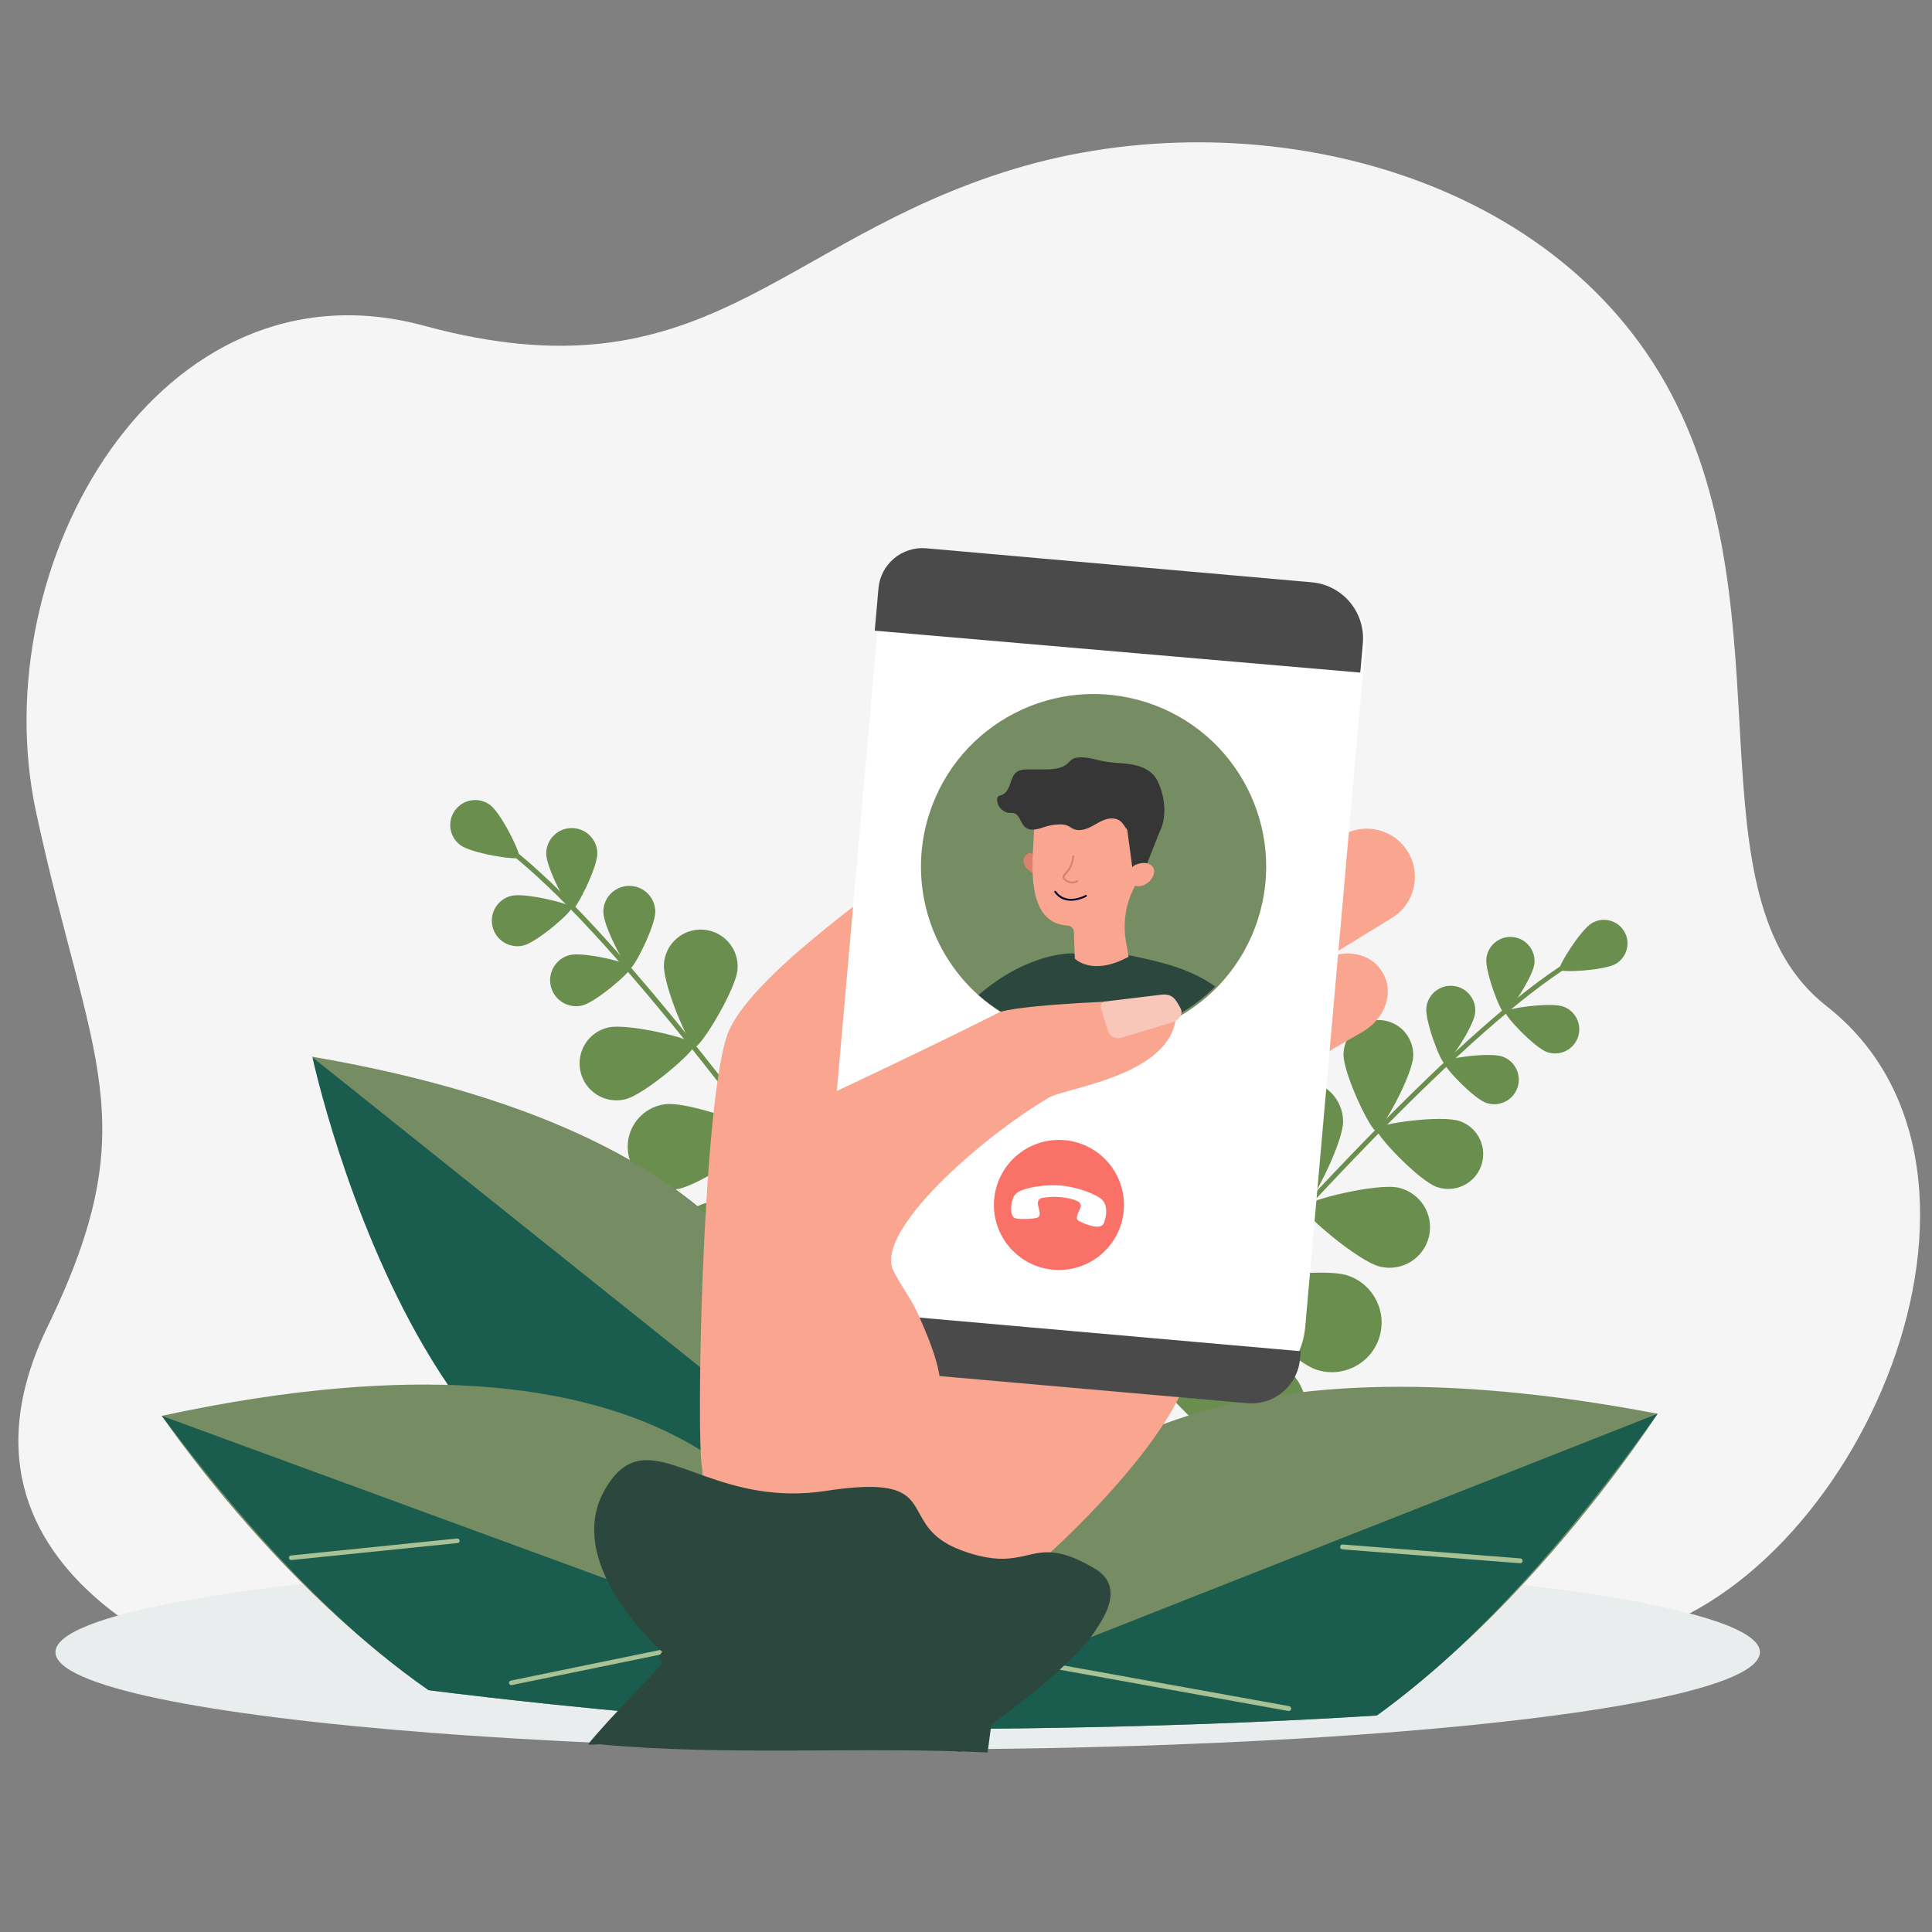<?xml version="1.0" encoding="UTF-8"?> <svg xmlns="http://www.w3.org/2000/svg" width="300" height="300" viewBox="0 0 300 300" fill="none"><rect x="0" y="0" width="300" height="300" fill="#808080" stroke="none"/><g clip-path="url(#clip0_103_993)"><mask id="mask0_103_993" style="mask-type:luminance" maskUnits="userSpaceOnUse" x="-24" y="-25" width="349" height="349"><path d="M325 -25H-24V324H325V-25Z" fill="white"></path></mask><g mask="url(#mask0_103_993)"><path d="M40.45 261.704C40.45 261.704 -12.699 247.407 7.389 205.997C22.918 173.984 13.983 164.945 5.614 126.168C-2.755 87.391 25.007 39.477 65.872 50.585C109.391 62.416 120.55 37.441 157.374 26.267C194.198 15.094 241.065 26.267 259.477 61.101C277.889 95.935 261.823 139.157 283.597 156.206C316.507 181.975 288.201 246.421 252.21 254.309L40.45 261.704Z" fill="#F5F5F5"></path><path d="M273.28 256.547C273.28 261.756 250.171 266.348 215.015 269.063L214.815 269.077C209.188 269.511 203.256 269.895 197.06 270.227C196.911 270.236 196.763 270.245 196.614 270.252C191.97 270.498 187.182 270.714 182.268 270.896C180.87 270.95 179.462 270.999 178.044 271.047C174.28 271.173 170.45 271.279 166.556 271.366C166.206 271.373 165.854 271.382 165.504 271.389C164.86 271.403 164.213 271.415 163.566 271.428C163.257 271.435 162.946 271.44 162.635 271.447C155.578 271.578 148.331 271.649 140.945 271.649C136.583 271.649 132.27 271.625 128.016 271.577C127.785 271.575 127.554 271.571 127.324 271.568C127.145 271.566 126.968 271.564 126.79 271.562C126.483 271.559 126.175 271.555 125.869 271.55C121.532 271.495 117.26 271.415 113.06 271.313C112.594 271.3 112.13 271.29 111.667 271.278C111.203 271.265 110.74 271.252 110.278 271.24C109.355 271.215 108.435 271.191 107.52 271.162C107.116 271.152 106.713 271.139 106.312 271.127C105.91 271.114 105.508 271.102 105.108 271.088C104.475 271.068 103.844 271.047 103.215 271.026C102.803 271.011 102.392 270.997 101.981 270.983C101.517 270.968 101.054 270.951 100.59 270.934C100.128 270.918 99.665 270.9 99.206 270.882C98.642 270.861 98.08 270.84 97.519 270.817C96.396 270.772 95.282 270.726 94.174 270.678C93.627 270.656 93.082 270.632 92.538 270.608C92.208 270.592 91.876 270.578 91.547 270.562C90.886 270.531 90.228 270.501 89.574 270.47C89.246 270.453 88.921 270.438 88.594 270.422C87.726 270.379 86.861 270.335 86.001 270.29C85.886 270.283 85.769 270.276 85.654 270.271C79.335 269.938 73.283 269.552 67.549 269.114C67.484 269.109 67.42 269.105 67.355 269.1C31.93 266.391 8.613 261.781 8.613 256.547C8.613 255.087 10.427 253.677 13.812 252.343C19.858 249.958 30.913 247.816 45.594 246.076C45.665 246.067 45.737 246.058 45.809 246.049C50.995 245.438 56.632 244.875 62.655 244.37C62.709 244.366 62.764 244.361 62.819 244.357C68.981 243.842 75.552 243.386 82.462 242.997C87.817 242.695 93.375 242.433 99.109 242.215C105.996 241.953 113.135 241.756 120.476 241.625C121.031 241.616 121.587 241.606 122.145 241.597C123.016 241.583 123.891 241.57 124.77 241.558C125.434 241.549 126.098 241.54 126.766 241.531H126.767C127.878 241.517 128.994 241.507 130.114 241.496C131.155 241.487 132.2 241.478 133.247 241.471C134.157 241.466 135.069 241.461 135.985 241.457C136.359 241.455 136.735 241.453 137.111 241.452C138.385 241.448 139.663 241.446 140.945 241.446C141.424 241.446 141.905 241.446 142.384 241.448C142.82 241.448 143.258 241.45 143.693 241.45C144.169 241.452 144.645 241.452 145.121 241.455C149.06 241.467 152.957 241.501 156.801 241.554C158.132 241.572 159.457 241.592 160.774 241.615C160.827 241.616 160.877 241.616 160.93 241.618H160.931C164.169 241.673 167.367 241.744 170.524 241.824C171.085 241.838 171.646 241.854 172.204 241.868C176.917 241.999 181.531 242.159 186.033 242.345C192.006 242.591 197.78 242.887 203.316 243.225C210.145 243.642 216.617 244.127 222.663 244.669H222.666C222.943 244.694 223.219 244.719 223.493 244.744C223.559 244.749 223.624 244.756 223.689 244.761C226.108 244.983 228.459 245.213 230.734 245.454C233.729 245.769 236.597 246.101 239.325 246.446C239.408 246.457 239.49 246.468 239.572 246.478C257.357 248.744 269.228 251.629 272.417 254.814C272.987 255.383 273.28 255.96 273.28 256.547Z" fill="#EAEDED"></path><path d="M166.723 228.668C166.701 228.656 166.68 228.642 166.661 228.626C166.502 228.494 166.481 228.259 166.613 228.1C201.114 186.719 228.38 158.743 243.389 149.327C243.723 149.118 243.963 148.967 244.066 148.883C244.226 148.752 244.462 148.777 244.592 148.936C244.722 149.095 244.699 149.331 244.539 149.461C244.4 149.575 244.169 149.72 243.786 149.96C228.842 159.335 201.638 187.256 167.186 228.578C167.071 228.717 166.876 228.75 166.723 228.668Z" fill="#6A8E4E"></path><path d="M250.919 149.651C249.177 150.684 242.454 151.076 242.159 150.578C241.865 150.081 245.439 144.374 247.181 143.342C248.924 142.31 251.173 142.885 252.205 144.628C253.237 146.37 252.661 148.619 250.919 149.651Z" fill="#6A8E4E"></path><path d="M238.26 149.652C238.03 151.711 234.211 157.445 233.623 157.379C233.035 157.314 230.574 150.879 230.804 148.82C231.033 146.761 232.889 145.278 234.948 145.508C237.007 145.738 238.49 147.593 238.26 149.652Z" fill="#6A8E4E"></path><path d="M240.232 163.367C238.278 162.679 233.551 157.667 233.747 157.109C233.944 156.551 240.767 155.602 242.722 156.289C244.676 156.977 245.703 159.118 245.016 161.073C244.328 163.027 242.186 164.054 240.232 163.367Z" fill="#6A8E4E"></path><path d="M208.554 174.164C208.544 177.642 203.207 187.901 202.215 187.898C201.222 187.895 195.95 177.603 195.961 174.125C195.972 170.647 198.8 167.837 202.278 167.848C205.755 167.859 208.565 170.687 208.554 174.164Z" fill="#6A8E4E"></path><path d="M214.322 196.693C210.937 195.899 202.143 188.39 202.369 187.424C202.596 186.457 213.811 183.638 217.197 184.432C220.583 185.226 222.684 188.614 221.89 192C221.096 195.386 217.708 197.487 214.322 196.693Z" fill="#6A8E4E"></path><path d="M195.179 182.489C196.102 186.643 192.496 200.327 191.31 200.591C190.124 200.854 181.059 189.988 180.135 185.834C179.212 181.68 181.831 177.563 185.985 176.64C190.139 175.716 194.255 178.335 195.179 182.489Z" fill="#6A8E4E"></path><path d="M204.307 212.648C200.285 211.256 190.526 201.007 190.924 199.86C191.321 198.712 205.328 196.693 209.349 198.085C213.37 199.478 215.502 203.866 214.109 207.888C212.717 211.909 208.328 214.04 204.307 212.648Z" fill="#6A8E4E"></path><path d="M183.435 195.772C184.359 199.926 180.752 213.61 179.566 213.874C178.381 214.137 169.315 203.271 168.392 199.117C167.468 194.963 170.087 190.847 174.241 189.923C178.395 188.999 182.511 191.618 183.435 195.772Z" fill="#6A8E4E"></path><path d="M192.563 225.931C188.542 224.539 178.783 214.291 179.18 213.143C179.578 211.995 193.584 209.976 197.606 211.368C201.627 212.761 203.758 217.149 202.366 221.171C200.973 225.192 196.585 227.324 192.563 225.931Z" fill="#6A8E4E"></path><path d="M163.859 210.411C166.295 213.901 168.173 227.927 167.177 228.622C166.181 229.318 153.66 222.724 151.224 219.235C148.787 215.745 149.641 210.941 153.13 208.505C156.619 206.069 161.423 206.922 163.859 210.411Z" fill="#6A8E4E"></path><path d="M181.486 239.299C177.322 238.421 166.358 229.473 166.609 228.285C166.86 227.096 180.504 223.342 184.668 224.22C188.832 225.099 191.495 229.187 190.616 233.351C189.737 237.515 185.649 240.178 181.486 239.299Z" fill="#6A8E4E"></path><path d="M229.059 157.305C228.826 159.397 224.945 165.223 224.348 165.156C223.751 165.09 221.25 158.552 221.483 156.46C221.717 154.368 223.602 152.861 225.694 153.094C227.786 153.328 229.292 155.213 229.059 157.305Z" fill="#6A8E4E"></path><path d="M230.76 171.249C228.774 170.551 223.972 165.458 224.171 164.891C224.371 164.325 231.304 163.36 233.289 164.059C235.275 164.757 236.319 166.933 235.62 168.919C234.921 170.904 232.745 171.948 230.76 171.249Z" fill="#6A8E4E"></path><path d="M219.445 163.955C219.358 166.945 214.542 175.645 213.689 175.621C212.836 175.596 208.533 166.631 208.619 163.641C208.706 160.652 211.2 158.299 214.189 158.386C217.178 158.473 219.531 160.966 219.445 163.955Z" fill="#6A8E4E"></path><path d="M223.101 184.309C220.28 183.317 213.458 176.081 213.741 175.276C214.024 174.471 223.874 173.101 226.695 174.093C229.516 175.085 230.999 178.177 230.006 180.998C229.014 183.819 225.923 185.301 223.101 184.309Z" fill="#6A8E4E"></path><path d="M151.688 223.435C151.712 223.425 151.735 223.412 151.758 223.397C151.939 223.275 151.986 223.029 151.864 222.848C119.963 175.588 94.246 143.217 79.45 131.698C79.121 131.442 78.884 131.258 78.784 131.158C78.63 131.003 78.379 131.003 78.225 131.157C78.071 131.311 78.07 131.561 78.225 131.716C78.359 131.85 78.587 132.028 78.964 132.321C93.696 143.791 119.354 176.098 151.209 223.29C151.316 223.449 151.518 223.505 151.688 223.435Z" fill="#6A8E4E"></path><path d="M71.487 131.234C73.211 132.508 80.247 133.64 80.611 133.147C80.974 132.655 77.821 126.264 76.097 124.991C74.372 123.718 71.943 124.083 70.67 125.808C69.397 127.532 69.762 129.961 71.487 131.234Z" fill="#6A8E4E"></path><path d="M84.814 132.589C84.836 134.781 88.244 141.227 88.87 141.221C89.496 141.215 92.776 134.703 92.754 132.51C92.733 130.318 90.937 128.558 88.745 128.58C86.552 128.601 84.793 130.396 84.814 132.589Z" fill="#6A8E4E"></path><path d="M81.273 146.818C83.404 146.303 88.917 141.53 88.77 140.922C88.623 140.314 81.54 138.585 79.409 139.099C77.277 139.614 75.967 141.759 76.482 143.891C76.997 146.022 79.142 147.332 81.273 146.818Z" fill="#6A8E4E"></path><path d="M113.471 161.574C113.111 165.237 117.632 176.61 118.678 176.713C119.723 176.815 126.374 166.542 126.735 162.88C127.095 159.217 124.418 155.955 120.756 155.595C117.093 155.235 113.832 157.912 113.471 161.574Z" fill="#6A8E4E"></path><path d="M104.987 184.679C108.637 184.205 118.699 177.239 118.564 176.197C118.429 175.155 106.922 170.988 103.272 171.462C99.622 171.935 97.048 175.278 97.521 178.928C97.995 182.577 101.338 185.152 104.987 184.679Z" fill="#6A8E4E"></path><path d="M126.665 171.769C125.248 176.044 127.582 190.838 128.802 191.242C130.023 191.646 140.729 181.174 142.146 176.899C143.563 172.624 141.246 168.01 136.971 166.593C132.696 165.176 128.081 167.494 126.665 171.769Z" fill="#6A8E4E"></path><path d="M113.828 202.548C118.211 201.512 129.582 191.765 129.286 190.514C128.991 189.263 114.459 185.639 110.076 186.675C105.693 187.711 102.98 192.104 104.016 196.487C105.052 200.87 109.445 203.584 113.828 202.548Z" fill="#6A8E4E"></path><path d="M137.609 187.011C136.192 191.287 138.527 206.08 139.747 206.485C140.967 206.889 151.674 196.417 153.091 192.142C154.508 187.867 152.19 183.253 147.915 181.836C143.64 180.419 139.026 182.736 137.609 187.011Z" fill="#6A8E4E"></path><path d="M124.773 217.79C129.156 216.753 140.527 207.007 140.232 205.756C139.936 204.505 125.404 200.881 121.021 201.917C116.638 202.953 113.925 207.346 114.961 211.729C115.997 216.112 120.39 218.826 124.773 217.79Z" fill="#6A8E4E"></path><path d="M156.655 204.518C153.717 207.932 150.24 222.499 151.214 223.338C152.188 224.176 166.077 218.573 169.015 215.159C171.954 211.746 171.569 206.597 168.156 203.659C164.742 200.72 159.593 201.105 156.655 204.518Z" fill="#6A8E4E"></path><path d="M135.007 233.05C139.486 232.57 151.986 224.322 151.849 223.044C151.712 221.766 137.748 216.354 133.269 216.834C128.791 217.314 125.55 221.333 126.03 225.811C126.51 230.289 130.529 233.53 135.007 233.05Z" fill="#6A8E4E"></path><path d="M93.685 141.63C93.707 143.858 97.17 150.407 97.806 150.401C98.442 150.394 101.774 143.778 101.752 141.551C101.73 139.323 99.906 137.535 97.679 137.557C95.451 137.579 93.663 139.403 93.685 141.63Z" fill="#6A8E4E"></path><path d="M90.402 156.13C92.567 155.607 98.168 150.759 98.019 150.141C97.87 149.523 90.673 147.765 88.508 148.289C86.342 148.812 85.011 150.991 85.534 153.157C86.057 155.322 88.237 156.654 90.402 156.13Z" fill="#6A8E4E"></path><path d="M103.096 149.661C102.868 152.818 107.008 162.494 107.909 162.559C108.81 162.624 114.299 153.645 114.528 150.488C114.756 147.331 112.382 144.587 109.225 144.359C106.069 144.13 103.325 146.504 103.096 149.661Z" fill="#6A8E4E"></path><path d="M97.07 170.7C100.147 169.957 108.104 163.069 107.892 162.191C107.68 161.312 97.455 158.816 94.379 159.559C91.302 160.303 89.411 163.399 90.154 166.476C90.897 169.552 93.994 171.444 97.07 170.7Z" fill="#6A8E4E"></path><path d="M145.819 263.508C145.819 263.508 145.819 263.509 145.82 263.511C147.508 265.334 149.211 266.981 150.926 268.459C151.114 268.458 151.3 268.457 151.486 268.456C151.809 268.453 152.131 268.45 152.452 268.446C157 268.407 161.481 268.345 165.886 268.262C166.374 268.252 166.861 268.243 167.347 268.233C167.833 268.223 168.318 268.213 168.803 268.203C169.771 268.183 170.736 268.163 171.696 268.139C172.119 268.131 172.542 268.12 172.963 268.11C173.384 268.1 173.806 268.09 174.225 268.078C174.89 268.062 175.551 268.044 176.211 268.026C176.643 268.015 177.074 268.003 177.505 267.991C177.991 267.978 178.478 267.964 178.964 267.95C179.449 267.937 179.934 267.921 180.415 267.907C181.007 267.889 181.596 267.871 182.185 267.852C183.363 267.814 184.531 267.776 185.693 267.735C186.267 267.716 186.838 267.696 187.408 267.675C187.755 267.662 188.103 267.65 188.448 267.636C189.141 267.61 189.831 267.585 190.518 267.558C190.861 267.544 191.203 267.531 191.545 267.517C192.457 267.481 193.363 267.443 194.265 267.405C194.385 267.399 194.508 267.393 194.629 267.388C201.256 267.104 207.604 266.771 213.618 266.391C215.98 264.725 218.288 262.959 220.528 261.122C221.173 260.594 221.811 260.061 222.443 259.522C226.654 255.942 230.609 252.143 234.236 248.368C235.069 247.5 235.887 246.634 236.686 245.771C248.798 232.688 256.719 220.565 257.351 219.586C257.355 219.579 257.36 219.572 257.365 219.565C257.368 219.559 257.371 219.554 257.376 219.548C257.379 219.541 257.386 219.533 257.391 219.527C257.391 219.526 257.392 219.525 257.392 219.524C196.176 207.838 168.541 222.733 156.069 238.27C155.904 238.475 155.741 238.681 155.582 238.887C155.37 239.162 155.161 239.435 154.958 239.709C154.504 240.32 154.072 240.932 153.662 241.541C152.737 242.914 151.922 244.276 151.202 245.613C148.443 250.738 147.096 255.461 146.439 258.768C145.859 261.693 145.819 263.508 145.819 263.508Z" fill="#768D64"></path><path d="M145.82 263.508C145.82 263.508 145.82 263.509 145.821 263.511C145.883 263.602 147.357 265.751 150.201 268.465C150.444 268.464 150.686 268.462 150.928 268.459C151.115 268.458 151.301 268.457 151.487 268.455C151.81 268.453 152.132 268.45 152.454 268.446C157.001 268.407 161.482 268.345 165.887 268.262C166.375 268.252 166.862 268.243 167.348 268.233C167.835 268.223 168.319 268.213 168.804 268.203C169.772 268.183 170.737 268.163 171.697 268.139C172.12 268.131 172.543 268.12 172.964 268.11C173.385 268.1 173.807 268.09 174.226 268.078C174.891 268.062 175.552 268.044 176.212 268.026C176.644 268.015 177.075 268.003 177.506 267.991C177.992 267.978 178.479 267.964 178.965 267.949C179.45 267.936 179.935 267.921 180.416 267.907C181.008 267.889 181.598 267.871 182.186 267.851C183.364 267.814 184.532 267.775 185.694 267.735C186.268 267.715 186.839 267.696 187.409 267.675C187.756 267.661 188.104 267.649 188.449 267.636C189.142 267.61 189.832 267.585 190.519 267.558C190.862 267.544 191.204 267.531 191.546 267.517C192.457 267.481 193.364 267.443 194.266 267.405C194.386 267.399 194.509 267.393 194.63 267.388C201.257 267.104 207.605 266.771 213.619 266.391C213.688 266.386 213.754 266.383 213.823 266.378C216.02 264.795 218.268 263.047 220.565 261.123C221.188 260.603 221.814 260.069 222.445 259.522C226.177 256.279 230.042 252.574 234.037 248.356C234.84 247.507 235.65 246.638 236.462 245.747C243.082 238.501 250.047 229.856 257.352 219.586C257.356 219.579 257.361 219.571 257.366 219.565C257.369 219.559 257.373 219.554 257.377 219.548C257.38 219.541 257.387 219.533 257.392 219.527C257.392 219.525 257.393 219.525 257.393 219.524L205.271 240.071L203.661 240.706L198.029 242.926L189.369 246.34L166.614 255.312L158.424 258.54L158.423 258.54L157.401 258.942L156.992 259.103L145.82 263.508Z" fill="#1A5D4E"></path><path d="M236.078 242.743C236.062 242.743 236.045 242.743 236.029 242.742L208.439 240.585C208.23 240.569 208.074 240.386 208.091 240.177C208.107 239.968 208.292 239.814 208.498 239.828L236.088 241.986C236.297 242.002 236.453 242.184 236.437 242.393C236.422 242.585 236.265 242.733 236.078 242.743Z" fill="#A9C295"></path><path d="M200.135 265.685C200.107 265.686 200.078 265.684 200.049 265.679L164.009 259.177C163.803 259.14 163.665 258.942 163.702 258.736C163.74 258.531 163.934 258.392 164.143 258.431L200.184 264.932C200.39 264.969 200.527 265.167 200.49 265.373C200.458 265.55 200.308 265.676 200.135 265.685Z" fill="#A9C295"></path><path d="M125.219 233.36C125.219 233.36 143.683 180.498 48.522 164.199C48.522 164.199 69.398 261.423 125.219 233.36Z" fill="#1A5D4E"></path><path d="M48.379 164.067L126.36 226.393C127.674 211.563 122.42 176.749 48.379 164.067Z" fill="#768D64"></path><path d="M25.123 219.85C25.124 219.851 25.124 219.852 25.124 219.853C25.128 219.86 25.133 219.865 25.137 219.871C25.142 219.876 25.145 219.881 25.148 219.886C25.598 220.546 32.024 229.928 42.017 240.713C42.858 241.623 43.724 242.54 44.614 243.463C47.072 246.014 49.711 248.607 52.502 251.147C54.514 252.982 56.603 254.789 58.759 256.537C58.813 256.58 58.866 256.625 58.917 256.666C61.441 258.705 64.056 260.661 66.744 262.479C72.611 263.214 78.802 263.924 85.271 264.603C85.426 264.62 85.581 264.637 85.736 264.652C90.585 265.159 95.587 265.648 100.721 266.114C102.181 266.248 103.653 266.379 105.136 266.509C109.069 266.854 113.073 267.185 117.145 267.503C117.511 267.531 117.879 267.56 118.245 267.588C118.919 267.641 119.596 267.692 120.273 267.743C123.786 265.405 127.245 262.375 130.616 258.554C130.617 258.553 130.618 258.551 130.618 258.551C130.618 258.551 130.61 258.385 130.581 258.071C130.437 256.542 129.778 251.527 126.979 245.43C126.363 244.085 125.644 242.69 124.799 241.268C124.789 241.25 124.778 241.232 124.768 241.214C124.308 240.441 123.816 239.661 123.282 238.876C122.493 237.714 121.619 236.543 120.649 235.378C119.799 234.353 118.875 233.334 117.872 232.326C117.517 231.97 117.154 231.616 116.779 231.265C116.433 230.938 116.078 230.615 115.715 230.293C110.318 225.515 102.971 221.196 92.972 218.373C87.433 216.81 81.08 215.706 73.793 215.241C67.491 214.838 60.489 214.911 52.711 215.574C44.426 216.283 35.261 217.662 25.123 219.85Z" fill="#768D64"></path><path d="M25.123 219.85C25.124 219.851 25.124 219.851 25.124 219.853C25.128 219.86 25.133 219.865 25.137 219.871C25.142 219.876 25.145 219.881 25.148 219.886C31.111 227.858 36.819 234.757 42.277 240.7C43.143 241.646 44.003 242.566 44.856 243.461C47.51 246.25 50.103 248.81 52.633 251.159C54.717 253.092 56.76 254.883 58.759 256.537C58.813 256.58 58.866 256.625 58.918 256.666C61.528 258.82 64.066 260.743 66.535 262.454L66.744 262.478C72.611 263.214 78.802 263.924 85.271 264.603C85.426 264.62 85.581 264.637 85.736 264.652C90.585 265.159 95.587 265.648 100.721 266.114C102.181 266.248 103.653 266.379 105.136 266.509C109.069 266.854 113.073 267.185 117.145 267.503C117.511 267.531 117.879 267.56 118.245 267.588C118.919 267.641 119.596 267.692 120.273 267.743C120.596 267.768 120.921 267.792 121.246 267.817C127.397 263.497 130.525 258.695 130.616 258.554C130.617 258.553 130.618 258.551 130.618 258.551L128.914 257.922L128.902 257.921L119.667 254.534L118.7 254.179L107.238 249.974L91.016 244.023L80.144 240.034L75.925 238.486L74.402 237.929L25.123 219.85Z" fill="#1A5D4E"></path><path d="M45.207 242.244C45.222 242.244 45.237 242.244 45.253 242.242L71.047 239.604C71.243 239.584 71.385 239.41 71.365 239.214C71.345 239.019 71.168 238.879 70.975 238.897L45.18 241.535C44.985 241.555 44.843 241.73 44.863 241.925C44.881 242.105 45.031 242.24 45.207 242.244Z" fill="#A9C295"></path><path d="M79.388 261.664C79.414 261.665 79.442 261.663 79.469 261.657L113.082 254.759C113.274 254.72 113.398 254.532 113.359 254.34C113.319 254.148 113.133 254.023 112.939 254.064L79.325 260.961C79.133 261 79.009 261.188 79.049 261.38C79.083 261.545 79.226 261.66 79.388 261.664Z" fill="#A9C295"></path><path d="M214.62 150.919L214.778 151.192C216.496 154.169 215.059 158.216 211.567 160.231L203.755 164.74C200.175 166.807 195.845 166.008 194.083 162.956C192.321 159.904 193.795 155.755 197.375 153.688L205.187 149.179C208.679 147.164 212.902 147.943 214.62 150.919Z" fill="#F9A58F"></path><path d="M152.933 271.866C147.631 269.781 141.584 268.009 135.083 266.733C122.252 264.215 110.329 264.155 101.912 266.099C104.995 252.391 109.666 230.72 109.025 227.974C108.08 223.917 109.004 173.145 112.801 161.064C115.734 151.73 138.794 136.622 140.258 134.587C141.722 132.552 167.47 176.258 167.47 176.258C167.47 176.258 180.053 201.307 183.72 205.647C191.342 214.667 166.001 239.155 158.136 245.353L152.933 271.866Z" fill="#F9A58F"></path><path d="M184.447 153.41L184.254 153.094C182.146 149.658 183.223 145.163 186.66 143.056L208.307 129.778C211.831 127.617 216.439 128.721 218.601 132.245C220.762 135.768 219.657 140.377 216.134 142.538L194.486 155.816C191.05 157.924 186.555 156.847 184.447 153.41Z" fill="#F9A58F"></path><path d="M102.449 257.02C101.438 258.47 107.85 260.396 105.065 264.347C118.327 269.806 124.924 272.125 142.191 269.849C143.403 269.689 148.167 272.163 149.255 272.008L154.505 267.341C154.505 267.341 180.299 249.698 170.029 243.591C168.489 242.674 167.192 242.059 166.065 241.663C165.089 241.32 164.239 241.142 163.467 241.07C163.254 241.051 163.047 241.039 162.845 241.035C158.981 240.963 156.884 243.512 149.385 240.774L149.382 240.771C146.889 239.86 145.428 238.732 144.434 237.567C141.06 233.613 143.05 229.239 128.241 231.506C120.432 232.7 114.418 230.955 109.577 229.252C109.116 229.089 108.665 228.928 108.225 228.769C105.78 227.885 103.648 227.092 101.734 226.828C99.287 226.488 97.198 227.015 95.278 229.324C94.828 229.863 94.389 230.5 93.956 231.244C92.802 233.229 92.302 235.272 92.266 237.296C92.103 246.323 101.159 254.973 102.621 256.31C102.75 256.429 102.82 256.489 102.82 256.489C102.82 256.489 102.688 256.679 102.451 257.019C102.451 257.019 102.449 257.019 102.449 257.02Z" fill="#2C473E"></path><path d="M153.362 272.126L154.046 266.82C154.046 266.82 166.494 259.246 170.255 252.915C167.885 252.736 165.492 252.56 163.077 252.388C163.022 252.384 162.971 252.381 162.918 252.376C161.593 252.282 160.259 252.189 158.92 252.098C155.051 251.832 151.128 251.577 147.161 251.335C146.682 251.304 146.203 251.276 145.724 251.246C145.286 251.221 144.845 251.193 144.405 251.168C143.923 251.138 143.439 251.109 142.957 251.081C141.665 251.005 140.378 250.93 139.095 250.857C138.716 250.836 138.337 250.815 137.96 250.794C137.038 250.743 136.119 250.692 135.203 250.642C134.148 250.585 133.096 250.529 132.047 250.474C130.918 250.415 129.794 250.357 128.675 250.301C128 250.268 127.331 250.234 126.662 250.202C125.776 250.158 124.895 250.115 124.016 250.074C123.454 250.047 122.894 250.021 122.335 249.995C114.937 249.653 107.739 249.37 100.792 249.148C99.346 249.102 97.911 249.058 96.488 249.017C99.162 253.116 102.807 256.223 103.68 256.938C103.805 257.042 103.873 257.095 103.873 257.095C103.873 257.095 103.747 257.259 103.518 257.552C103.518 257.552 103.517 257.552 103.517 257.553C102.545 258.805 94.001 267.441 91.325 270.852C91.653 270.974 93.07 270.85 93.07 270.85C112.613 272.702 133.659 271.169 153.362 272.126Z" fill="#2C473E"></path><path d="M135.412 212.696L189.052 217.429C195.968 218.038 202.069 212.927 202.68 206.011L211.596 104.942L211.997 100.389C212.42 95.585 208.87 91.348 204.065 90.923L144.201 85.641C140.436 85.31 137.114 88.094 136.783 91.858L136.202 98.431L127.006 202.664C126.558 207.755 130.321 212.247 135.412 212.696Z" fill="white"></path><path d="M131.674 212.421L193.659 217.889C197.824 218.257 201.498 215.178 201.865 211.014L201.971 209.817L126.59 203.166L126.336 206.049C126.05 209.283 128.441 212.135 131.674 212.421Z" fill="#4A4A4A"></path><path d="M135.827 97.929L211.221 104.44L211.622 99.887C212.045 95.083 208.495 90.845 203.691 90.42L143.826 85.139C140.061 84.808 136.739 87.591 136.408 91.356L135.827 97.929Z" fill="#4A4A4A"></path><path d="M168.102 151.206C168.145 150.652 168.628 150.239 169.181 150.282C169.735 150.325 170.148 150.809 170.105 151.362C170.062 151.915 169.578 152.328 169.025 152.285C168.472 152.242 168.059 151.759 168.102 151.206Z" fill="white"></path><path d="M167.393 150.069C167.475 150.075 167.56 150.051 167.629 149.996C168.194 149.541 168.756 149.342 169.302 149.406C170.152 149.505 170.709 150.21 170.715 150.217C170.828 150.363 171.038 150.39 171.184 150.277C171.33 150.164 171.357 149.955 171.245 149.809C171.216 149.771 170.52 148.878 169.388 148.742C168.655 148.654 167.921 148.9 167.209 149.474C167.065 149.59 167.042 149.801 167.158 149.945C167.218 150.019 167.304 150.062 167.393 150.069Z" fill="white"></path><path d="M166.467 148.541C166.549 148.547 166.634 148.524 166.703 148.468C167.641 147.713 168.583 147.384 169.502 147.493C170.931 147.661 171.856 148.839 171.865 148.851C171.978 148.997 172.189 149.024 172.335 148.912C172.481 148.799 172.509 148.589 172.397 148.443C172.353 148.385 171.299 147.034 169.588 146.829C168.481 146.695 167.369 147.072 166.283 147.946C166.139 148.062 166.116 148.273 166.232 148.417C166.292 148.492 166.378 148.534 166.467 148.541Z" fill="white"></path><path d="M165.483 147.046C165.565 147.052 165.65 147.029 165.719 146.973C167.05 145.901 168.391 145.436 169.704 145.592C171.743 145.834 173.057 147.509 173.07 147.526C173.183 147.673 173.393 147.7 173.539 147.588C173.686 147.475 173.713 147.265 173.601 147.119C173.541 147.041 172.112 145.207 169.79 144.928C168.289 144.748 166.778 145.26 165.299 146.451C165.155 146.567 165.132 146.778 165.248 146.922C165.308 146.997 165.394 147.039 165.483 147.046Z" fill="white"></path><path d="M153.591 155.909C155.954 157.702 158.654 159.134 161.637 160.089C172.127 163.448 183.17 160.006 189.991 152.214C192.332 149.534 194.179 146.346 195.331 142.741C199.846 128.647 192.082 113.563 177.988 109.048C163.889 104.533 148.805 112.297 144.289 126.395C140.73 137.506 144.804 149.231 153.591 155.909Z" fill="#768D64"></path><path d="M151.94 154.509C154.193 156.461 156.809 158.074 159.739 159.227C170.043 163.281 181.346 160.549 188.697 153.178C184.539 150.246 180.06 149.343 175.242 148.305C175.242 148.305 171.209 148.332 171.204 148.331C170.985 148.378 169.151 148.512 166.583 148.037C166.452 148.016 159.635 147.841 151.94 154.509Z" fill="#2C473E"></path><path d="M160.921 133.237C160.921 133.237 160.152 132.098 159.556 132.567C158.038 133.769 159.58 135.287 160.601 135.616L160.921 133.237Z" fill="#DD816F"></path><path d="M160.545 129.012L160.555 129.016C160.551 128.894 160.543 128.774 160.544 128.652C160.499 123.287 164.991 118.938 170.438 119.251C174.977 119.511 178.716 123.09 179.175 127.613C179.345 129.292 179.066 130.891 178.445 132.308C177.598 134.502 176.852 136.376 176.058 137.935C174.746 140.516 174.347 143.467 174.854 146.318L175.252 148.56C169.537 151.664 166.897 148.845 166.897 148.845L166.758 144.724C166.739 144.185 166.31 143.756 165.773 143.725C165.77 143.724 165.768 143.727 165.765 143.726C158.643 143.321 160.573 132.219 160.545 129.012Z" fill="#F9A58F"></path><path d="M164.901 139.565C166.626 140.389 168.662 139.262 168.687 139.248C168.761 139.206 168.786 139.113 168.743 139.041C168.706 138.968 168.61 138.942 168.539 138.983C168.418 139.053 165.592 140.613 163.974 138.388C163.925 138.321 163.831 138.304 163.764 138.354C163.694 138.403 163.68 138.497 163.73 138.564C164.078 139.046 164.481 139.363 164.901 139.565Z" fill="#060633"></path><path d="M180.102 122.106C179.898 121.577 179.667 121.051 179.327 120.598C178.493 119.48 177.087 118.934 175.711 118.699C174.338 118.467 172.927 118.493 171.556 118.247C170.165 117.998 168.788 117.471 167.383 117.622C167.075 117.655 166.762 117.722 166.5 117.89C166.231 118.06 166.034 118.317 165.801 118.531C164.83 119.424 163.373 119.474 162.053 119.474C161.292 119.471 160.53 119.471 159.765 119.471C159.114 119.471 158.415 119.486 157.886 119.863C157.293 120.291 157.073 121.051 156.842 121.745C156.612 122.436 156.263 123.185 155.575 123.434C155.341 123.519 155.059 123.553 154.92 123.762C154.854 123.863 154.836 123.987 154.832 124.109C154.785 125.147 155.661 126.138 156.697 126.218C156.954 126.239 157.216 126.21 157.466 126.281C158.363 126.539 158.456 127.816 159.164 128.428C159.598 128.803 160.224 128.88 160.792 128.797C161.362 128.711 161.897 128.488 162.45 128.326C163.108 128.132 163.792 128.027 164.479 128.016C164.965 128.005 165.466 128.045 165.9 128.269C166.126 128.384 166.326 128.547 166.552 128.666C167.338 129.077 168.312 128.887 169.119 128.52C169.925 128.149 170.653 127.612 171.487 127.302C172.319 126.995 173.338 126.962 174.015 127.538C174.402 127.871 174.622 128.353 174.955 128.743C175.831 129.762 177.314 129.945 178.653 130.059C178.931 130.083 179.227 130.105 179.469 129.965C179.639 129.866 179.757 129.699 179.862 129.531C181.184 127.399 180.972 124.337 180.102 122.106Z" fill="#363636"></path><path d="M180.012 129.275L177.585 135.474L175.883 135.148L174.797 127.006L180.012 129.275Z" fill="#363636"></path><path d="M175.618 134.95C175.768 134.647 176.029 134.414 176.34 134.284C176.982 134.02 178.119 133.726 178.907 134.501C180.064 135.641 177.78 138.701 175.487 137.208C175.487 137.208 174.829 136.561 175.618 134.95Z" fill="#F9A58F"></path><path d="M165.769 137.023C166.608 137.422 167.346 136.968 167.353 136.96C167.424 136.917 167.444 136.824 167.401 136.752C167.357 136.683 167.264 136.661 167.193 136.704C167.158 136.727 166.334 137.225 165.499 136.478C165.364 136.356 165.293 136.258 165.288 136.184C165.283 136.078 165.405 135.944 165.577 135.757C165.97 135.328 166.626 134.609 166.817 132.995C166.827 132.912 166.769 132.838 166.686 132.825C166.603 132.816 166.529 132.876 166.516 132.959C166.337 134.476 165.745 135.125 165.353 135.553C165.142 135.786 164.974 135.967 164.985 136.198C164.995 136.361 165.091 136.517 165.298 136.704C165.456 136.843 165.613 136.949 165.769 137.023Z" fill="#DD816F"></path><path d="M119.071 174.498C119.071 174.498 141.469 164.125 155.113 157.224C156.085 156.732 160.676 156.25 163.472 156.036C174.115 155.219 182.507 155.208 182.603 156.113C183.749 166.92 165.689 168.755 162.803 170.471C151.966 176.916 135.797 191.286 138.716 197.289C139.786 199.492 141.453 201.661 142.286 203.477C149.677 219.609 146.634 221.415 128.991 228.349C113.93 234.269 109.936 215.616 109.936 215.616L114.696 199.334L119.071 174.498Z" fill="#F9A58F"></path><path d="M174.108 161.142L182.201 158.697C183.087 158.429 183.773 157.409 183.326 156.597C182.618 155.313 182.167 154.261 180.365 154.452L171.504 155.521C170.617 155.789 170.917 156.404 171.185 157.29L172.009 160.017C172.277 160.904 173.221 161.41 174.108 161.142Z" fill="#F9C7BA"></path><path d="M165.027 177.024C170.59 177.351 174.842 182.134 174.514 187.697C174.187 193.261 169.404 197.512 163.84 197.184C158.277 196.857 154.026 192.074 154.353 186.511C154.681 180.947 159.464 176.696 165.027 177.024Z" fill="#FA7267"></path><path d="M157.276 188.882C157.225 188.778 157.165 188.678 157.126 188.57C157.04 188.329 157.013 188.076 157.007 187.821C156.995 187.237 157.078 186.669 157.279 186.12C157.416 185.747 157.635 185.431 157.956 185.194C158.186 185.025 158.443 184.907 158.708 184.807C159.503 184.509 160.328 184.336 161.165 184.214C161.799 184.121 162.436 184.067 163.077 184.048C164.093 184.019 165.101 184.095 166.1 184.287C167.22 184.503 168.308 184.825 169.359 185.268C169.823 185.464 170.276 185.685 170.699 185.961C170.891 186.086 171.078 186.22 171.231 186.393C171.483 186.678 171.62 187.018 171.697 187.386C171.799 187.876 171.789 188.366 171.698 188.855C171.649 189.116 171.598 189.377 171.522 189.63C171.472 189.794 171.383 189.947 171.299 190.098C171.206 190.263 171.056 190.362 170.874 190.411C170.577 190.491 170.275 190.497 169.972 190.452C169.366 190.362 168.79 190.167 168.228 189.929C168.025 189.844 167.826 189.749 167.628 189.652C167.548 189.614 167.472 189.564 167.403 189.51C167.226 189.371 167.176 189.181 167.22 188.97C167.256 188.797 167.302 188.622 167.368 188.458C167.472 188.198 167.597 187.947 167.712 187.691C167.751 187.604 167.794 187.517 167.818 187.426C167.872 187.222 167.812 187.036 167.713 186.856C167.586 186.628 167.365 186.533 167.143 186.438C166.549 186.185 165.924 186.054 165.288 185.967C164.653 185.88 164.015 185.832 163.374 185.853C162.849 185.87 162.33 185.931 161.812 186.011C161.431 186.07 161.221 186.348 161.164 186.704C161.132 186.898 161.174 187.085 161.218 187.272C161.289 187.578 161.359 187.884 161.418 188.193C161.443 188.325 161.449 188.463 161.441 188.598C161.427 188.83 161.232 189.044 161.006 189.103C160.694 189.185 160.374 189.208 160.054 189.237C159.445 189.292 158.834 189.306 158.223 189.258C158.016 189.242 157.81 189.196 157.607 189.148C157.531 189.13 157.466 189.068 157.396 189.026C157.356 188.978 157.316 188.93 157.276 188.882Z" fill="white"></path></g></g><defs><clipPath id="clip0_103_993"><rect width="300" height="300" fill="white"></rect></clipPath></defs></svg> 